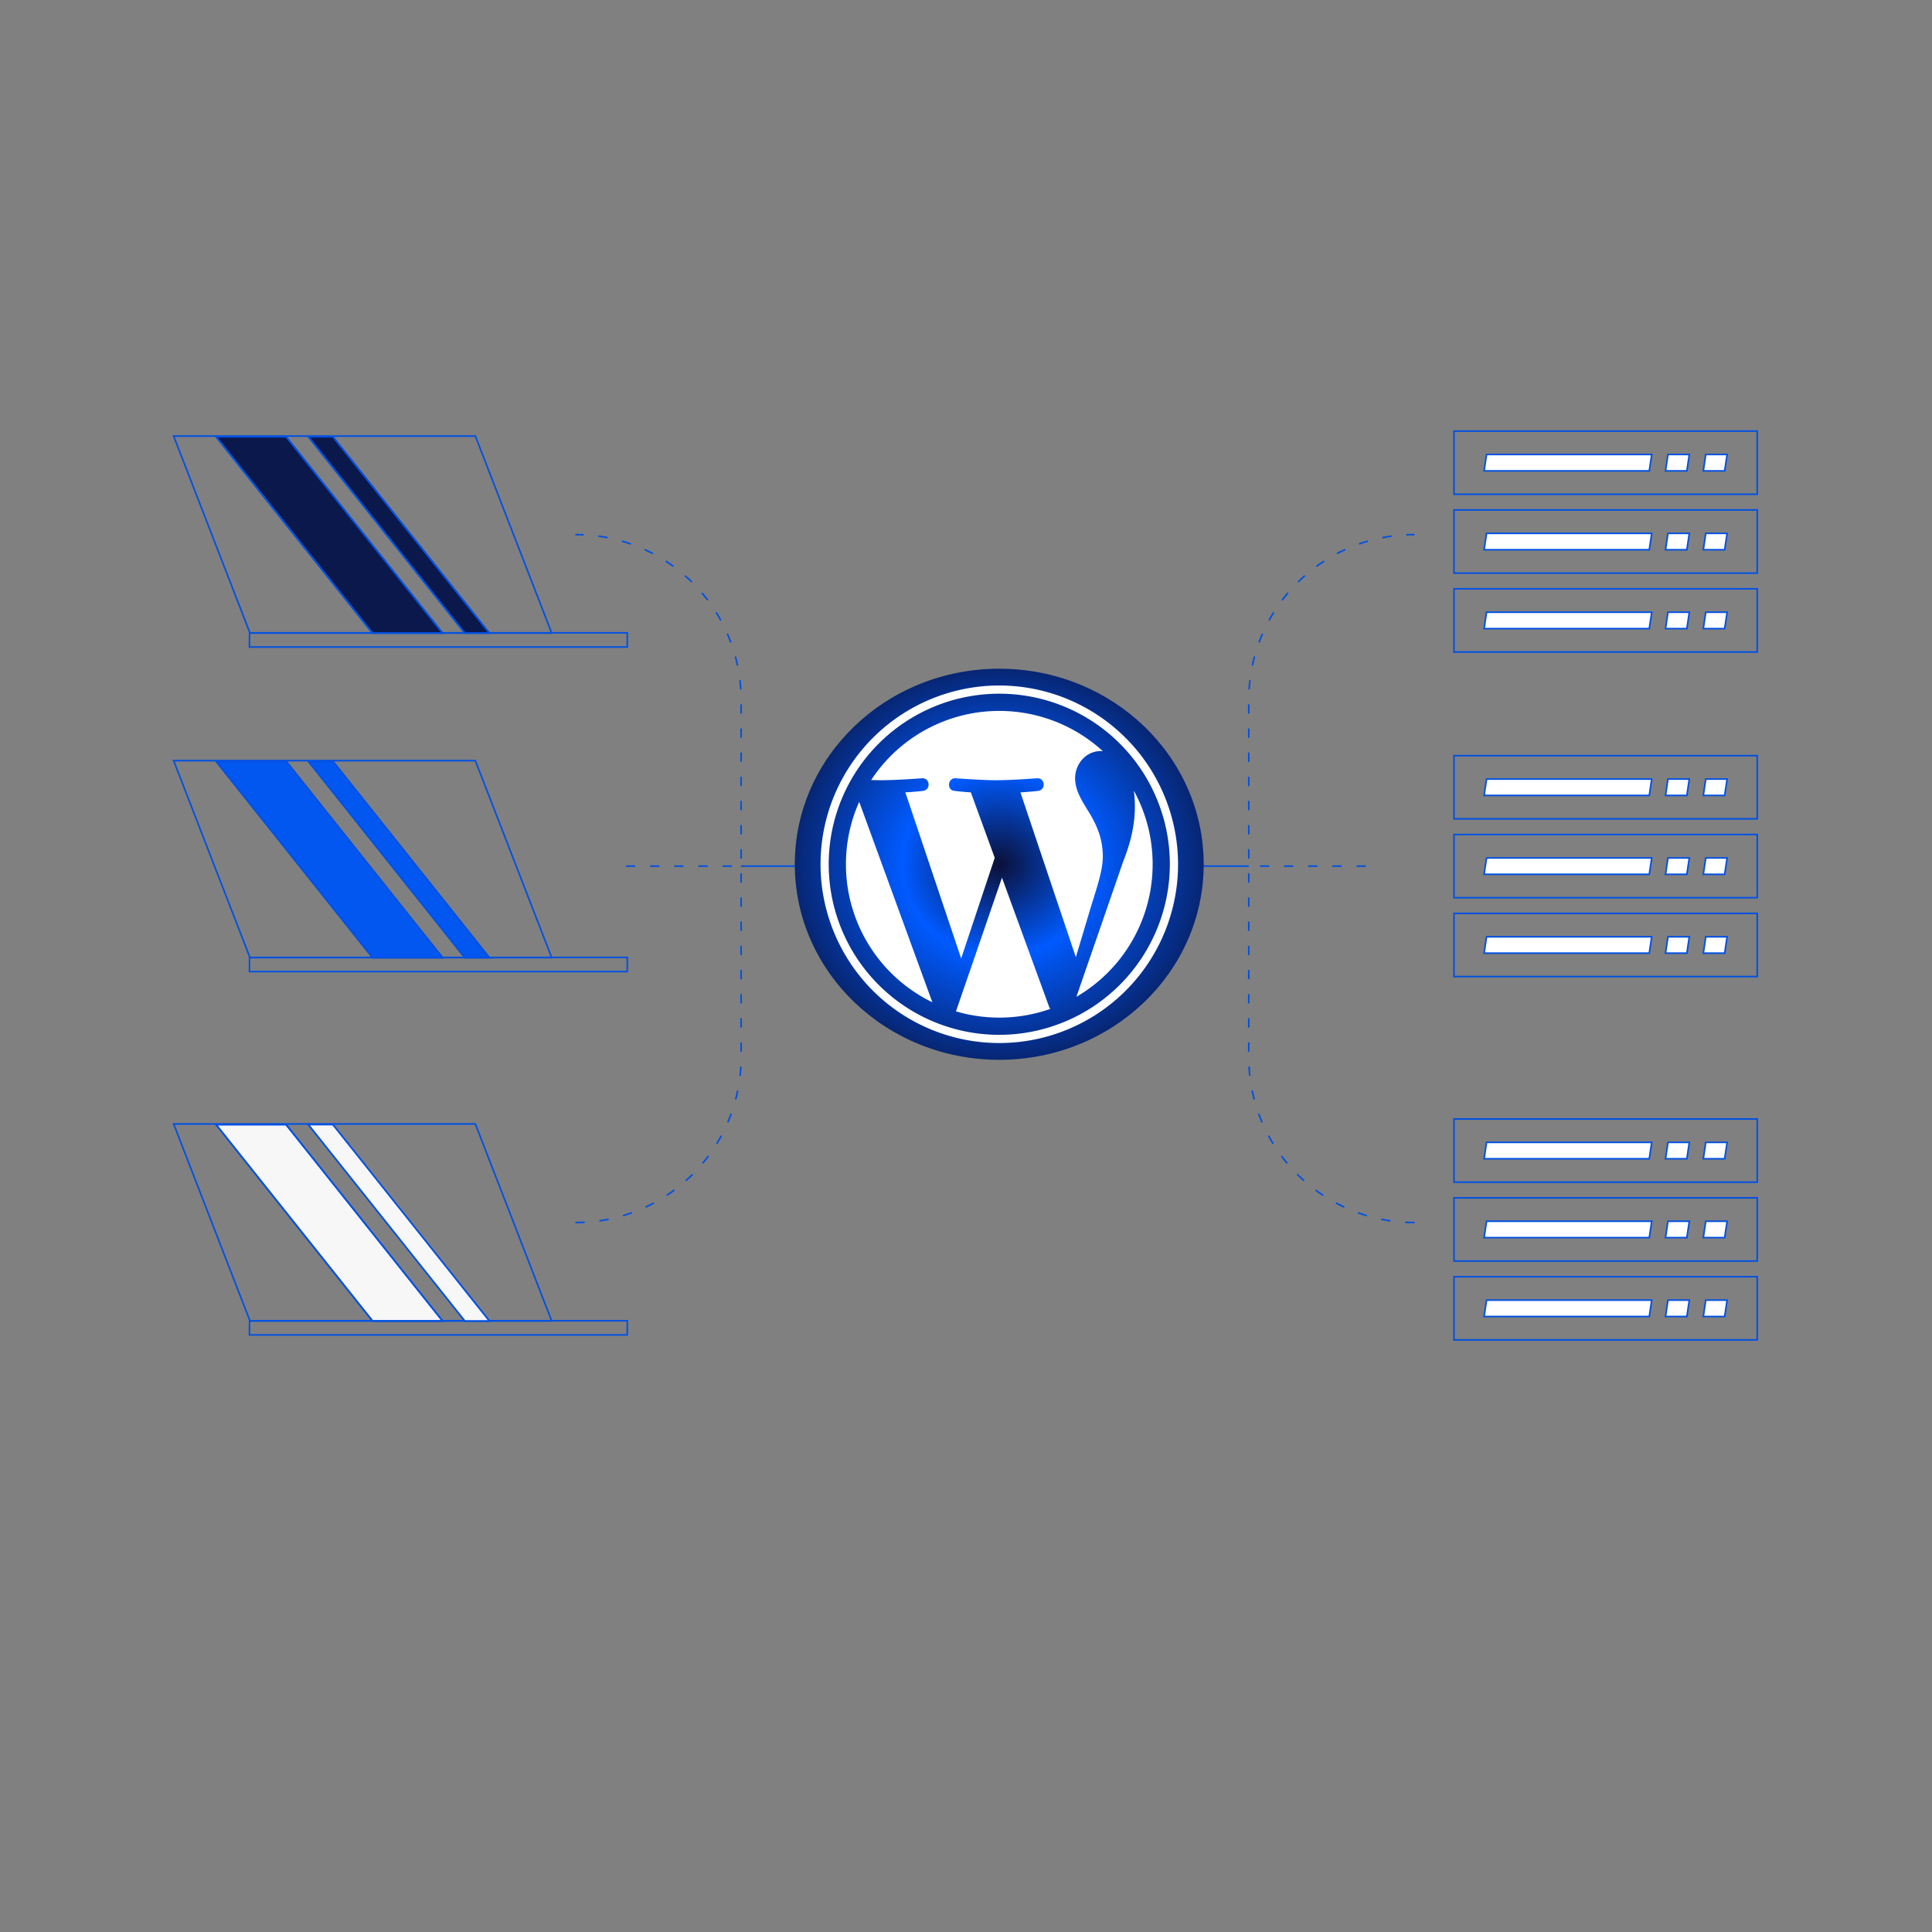 <svg xmlns="http://www.w3.org/2000/svg" xmlns:xlink="http://www.w3.org/1999/xlink" width="1200" height="1200" viewBox="0 0 1200 1200">
  <rect x="0" y="0" width="1200" height="1200" fill="#808080" stroke="none"/>
  <defs>
    <clipPath id="clip-path">
      <rect id="Rectangle_4054" data-name="Rectangle 4054" width="985.035" height="565.641" fill="none" stroke="#0251e2" stroke-width="1"/>
    </clipPath>
    <linearGradient id="linear-gradient" x1="0.5" x2="0.5" y2="1" gradientUnits="objectBoundingBox">
      <stop offset="0" stop-color="#015af9"/>
      <stop offset="1" stop-color="#0b0f35"/>
    </linearGradient>
    <radialGradient id="radial-gradient" cx="0.5" cy="0.5" r="0.5" gradientTransform="matrix(-1, 0, 0, 1, 1, 0)" gradientUnits="objectBoundingBox">
      <stop offset="0" stop-color="#0b1038"/>
      <stop offset="0.473" stop-color="#005aff"/>
      <stop offset="1" stop-color="#072673"/>
    </radialGradient>
    <clipPath id="clip-WP2">
      <rect width="1200" height="1200"/>
    </clipPath>
  </defs>
  <g id="WP2" clip-path="url(#clip-WP2)">
    <g id="Group_7289" data-name="Group 7289" transform="translate(107 267.175)">
      <g id="Group_6834" data-name="Group 6834">
        <g id="Group_6833" data-name="Group 6833" clip-path="url(#clip-path)">
          <rect id="Rectangle_4053" data-name="Rectangle 4053" width="188.356" height="39.241" transform="translate(796.096 0.583)" fill="none" stroke="#0251e2" stroke-miterlimit="10" stroke-width="1"/>
        </g>
      </g>
      <path id="Path_3714" data-name="Path 3714" d="M829.1,23.143H815.835l1.518-10.175H830.62Z" transform="translate(135.13 2.148)" fill="#fff" stroke="#0251e2" stroke-width="1"/>
      <path id="Path_3715" data-name="Path 3715" d="M808.96,23.143H795.693l1.518-10.175h13.267Z" transform="translate(131.794 2.148)" fill="#fff" stroke="#0251e2" stroke-width="1"/>
      <path id="Path_3716" data-name="Path 3716" d="M801.623,23.143h-102.6l1.518-10.175h102.6Z" transform="translate(115.781 2.148)" fill="#fff" stroke="#0251e2" stroke-width="1"/>
      <g id="Group_6836" data-name="Group 6836">
        <g id="Group_6835" data-name="Group 6835" clip-path="url(#clip-path)">
          <rect id="Rectangle_4055" data-name="Rectangle 4055" width="188.356" height="39.241" transform="translate(796.096 49.569)" fill="none" stroke="#0251e2" stroke-miterlimit="10" stroke-width="1"/>
        </g>
      </g>
      <path id="Path_3717" data-name="Path 3717" d="M829.1,65.168H815.835l1.518-10.175H830.62Z" transform="translate(135.13 9.109)" fill="#fff" stroke="#0251e2" stroke-width="1"/>
      <path id="Path_3718" data-name="Path 3718" d="M808.96,65.168H795.693l1.518-10.175h13.267Z" transform="translate(131.794 9.109)" fill="#fff" stroke="#0251e2" stroke-width="1"/>
      <path id="Path_3719" data-name="Path 3719" d="M801.623,65.168h-102.6l1.518-10.175h102.6Z" transform="translate(115.781 9.109)" fill="#fff" stroke="#0251e2" stroke-width="1"/>
      <g id="Group_6838" data-name="Group 6838">
        <g id="Group_6837" data-name="Group 6837" clip-path="url(#clip-path)">
          <rect id="Rectangle_4057" data-name="Rectangle 4057" width="188.356" height="39.241" transform="translate(796.096 98.554)" fill="none" stroke="#0251e2" stroke-miterlimit="10" stroke-width="1"/>
        </g>
      </g>
      <path id="Path_3720" data-name="Path 3720" d="M829.1,107.193H815.835l1.518-10.175H830.62Z" transform="translate(135.13 16.07)" fill="#fff" stroke="#0251e2" stroke-width="1"/>
      <path id="Path_3721" data-name="Path 3721" d="M808.96,107.193H795.693l1.518-10.175h13.267Z" transform="translate(131.794 16.07)" fill="#fff" stroke="#0251e2" stroke-width="1"/>
      <path id="Path_3722" data-name="Path 3722" d="M801.623,107.193h-102.6l1.518-10.175h102.6Z" transform="translate(115.781 16.07)" fill="#fff" stroke="#0251e2" stroke-width="1"/>
      <g id="Group_6840" data-name="Group 6840">
        <g id="Group_6839" data-name="Group 6839" clip-path="url(#clip-path)">
          <rect id="Rectangle_4059" data-name="Rectangle 4059" width="188.356" height="39.241" transform="translate(796.096 202.179)" fill="none" stroke="#0251e2" stroke-miterlimit="10" stroke-width="1"/>
        </g>
      </g>
      <path id="Path_3723" data-name="Path 3723" d="M829.1,196.093H815.835l1.518-10.175H830.62Z" transform="translate(135.13 30.794)" fill="#fff" stroke="#0251e2" stroke-width="1"/>
      <path id="Path_3724" data-name="Path 3724" d="M808.96,196.093H795.693l1.518-10.175h13.267Z" transform="translate(131.794 30.794)" fill="#fff" stroke="#0251e2" stroke-width="1"/>
      <path id="Path_3725" data-name="Path 3725" d="M801.623,196.093h-102.6l1.518-10.175h102.6Z" transform="translate(115.781 30.794)" fill="#fff" stroke="#0251e2" stroke-width="1"/>
      <g id="Group_6842" data-name="Group 6842">
        <g id="Group_6841" data-name="Group 6841" clip-path="url(#clip-path)">
          <rect id="Rectangle_4061" data-name="Rectangle 4061" width="188.356" height="39.241" transform="translate(796.096 251.165)" fill="none" stroke="#0251e2" stroke-miterlimit="10" stroke-width="1"/>
        </g>
      </g>
      <path id="Path_3726" data-name="Path 3726" d="M829.1,238.118H815.835l1.518-10.175H830.62Z" transform="translate(135.13 37.755)" fill="#fff" stroke="#0251e2" stroke-width="1"/>
      <path id="Path_3727" data-name="Path 3727" d="M808.96,238.118H795.693l1.518-10.175h13.267Z" transform="translate(131.794 37.755)" fill="#fff" stroke="#0251e2" stroke-width="1"/>
      <path id="Path_3728" data-name="Path 3728" d="M801.623,238.118h-102.6l1.518-10.175h102.6Z" transform="translate(115.781 37.755)" fill="#fff" stroke="#0251e2" stroke-width="1"/>
      <g id="Group_6844" data-name="Group 6844">
        <g id="Group_6843" data-name="Group 6843" clip-path="url(#clip-path)">
          <rect id="Rectangle_4063" data-name="Rectangle 4063" width="188.356" height="39.241" transform="translate(796.096 300.151)" fill="none" stroke="#0251e2" stroke-miterlimit="10" stroke-width="1"/>
        </g>
      </g>
      <path id="Path_3729" data-name="Path 3729" d="M829.1,280.143H815.835l1.518-10.175H830.62Z" transform="translate(135.13 44.716)" fill="#fff" stroke="#0251e2" stroke-width="1"/>
      <path id="Path_3730" data-name="Path 3730" d="M808.96,280.143H795.693l1.518-10.175h13.267Z" transform="translate(131.794 44.716)" fill="#fff" stroke="#0251e2" stroke-width="1"/>
      <path id="Path_3731" data-name="Path 3731" d="M801.623,280.143h-102.6l1.518-10.175h102.6Z" transform="translate(115.781 44.716)" fill="#fff" stroke="#0251e2" stroke-width="1"/>
      <g id="Group_6846" data-name="Group 6846">
        <g id="Group_6845" data-name="Group 6845" clip-path="url(#clip-path)">
          <rect id="Rectangle_4065" data-name="Rectangle 4065" width="188.356" height="39.241" transform="translate(796.096 427.846)" fill="none" stroke="#0251e2" stroke-miterlimit="10" stroke-width="1"/>
        </g>
      </g>
      <path id="Path_3732" data-name="Path 3732" d="M829.1,389.693H815.835l1.518-10.175H830.62Z" transform="translate(135.13 62.861)" fill="#fff" stroke="#0251e2" stroke-width="1"/>
      <path id="Path_3733" data-name="Path 3733" d="M808.96,389.693H795.693l1.518-10.175h13.267Z" transform="translate(131.794 62.861)" fill="#fff" stroke="#0251e2" stroke-width="1"/>
      <path id="Path_3734" data-name="Path 3734" d="M801.623,389.693h-102.6l1.518-10.175h102.6Z" transform="translate(115.781 62.861)" fill="#fff" stroke="#0251e2" stroke-width="1"/>
      <g id="Group_6848" data-name="Group 6848">
        <g id="Group_6847" data-name="Group 6847" clip-path="url(#clip-path)">
          <rect id="Rectangle_4067" data-name="Rectangle 4067" width="188.356" height="39.241" transform="translate(796.096 476.832)" fill="none" stroke="#0251e2" stroke-miterlimit="10" stroke-width="1"/>
        </g>
      </g>
      <path id="Path_3735" data-name="Path 3735" d="M829.1,431.718H815.835l1.518-10.175H830.62Z" transform="translate(135.13 69.822)" fill="#fff" stroke="#0251e2" stroke-width="1"/>
      <path id="Path_3736" data-name="Path 3736" d="M808.96,431.718H795.693l1.518-10.175h13.267Z" transform="translate(131.794 69.822)" fill="#fff" stroke="#0251e2" stroke-width="1"/>
      <path id="Path_3737" data-name="Path 3737" d="M801.623,431.718h-102.6l1.518-10.175h102.6Z" transform="translate(115.781 69.822)" fill="#fff" stroke="#0251e2" stroke-width="1"/>
      <g id="Group_6850" data-name="Group 6850">
        <g id="Group_6849" data-name="Group 6849" clip-path="url(#clip-path)">
          <rect id="Rectangle_4069" data-name="Rectangle 4069" width="188.356" height="39.241" transform="translate(796.096 525.817)" fill="none" stroke="#0251e2" stroke-miterlimit="10" stroke-width="1"/>
        </g>
      </g>
      <path id="Path_3738" data-name="Path 3738" d="M829.1,473.743H815.835l1.518-10.175H830.62Z" transform="translate(135.13 76.782)" fill="#fff" stroke="#0251e2" stroke-width="1"/>
      <path id="Path_3739" data-name="Path 3739" d="M808.96,473.743H795.693l1.518-10.175h13.267Z" transform="translate(131.794 76.782)" fill="#fff" stroke="#0251e2" stroke-width="1"/>
      <path id="Path_3740" data-name="Path 3740" d="M801.623,473.743h-102.6l1.518-10.175h102.6Z" transform="translate(115.781 76.782)" fill="#fff" stroke="#0251e2" stroke-width="1"/>
      <g id="Group_6852" data-name="Group 6852">
        <g id="Group_6851" data-name="Group 6851" clip-path="url(#clip-path)">
          <path id="Path_3741" data-name="Path 3741" d="M235.541,125.5H48.138L.73,3.151h187.4Z" transform="translate(0.121 0.522)" fill="none" stroke="#0251e2" stroke-miterlimit="10" stroke-width="1"/>
        </g>
      </g>
      <path id="Path_3742" data-name="Path 3742" d="M41.129,116.816H275.786l.047-8.8H41.175Z" transform="translate(6.812 17.89)" fill="none" stroke="#0251e2" stroke-miterlimit="10" stroke-width="1"/>
      <path id="Path_3743" data-name="Path 3743" d="M163.994,125.447H120.511L23.335,3.489H66.818Z" transform="translate(3.865 0.578)" fill="#0a184b" stroke="#0251e2" stroke-width="1"/>
      <path id="Path_3744" data-name="Path 3744" d="M163.994,125.447H120.511L23.335,3.489H66.818Z" transform="translate(3.865 0.578)" fill="none" stroke="#0251e2" stroke-miterlimit="10" stroke-width="1"/>
      <path id="Path_3745" data-name="Path 3745" d="M184.9,125.447H169.7L72.521,3.489h15.2Z" transform="translate(12.012 0.578)" fill="#0a184b" stroke="#0251e2" stroke-width="1"/>
      <path id="Path_3746" data-name="Path 3746" d="M184.9,125.447H169.7L72.521,3.489h15.2Z" transform="translate(12.012 0.578)" fill="none" stroke="#0251e2" stroke-miterlimit="10" stroke-width="1"/>
      <g id="Group_6854" data-name="Group 6854">
        <g id="Group_6853" data-name="Group 6853" clip-path="url(#clip-path)">
          <path id="Path_3747" data-name="Path 3747" d="M235.541,298.453H48.138L.73,176.1h187.4Z" transform="translate(0.121 29.168)" fill="none" stroke="#0251e2" stroke-miterlimit="10" stroke-width="1"/>
        </g>
      </g>
      <path id="Path_3748" data-name="Path 3748" d="M41.129,289.766H275.786l.047-8.8H41.175Z" transform="translate(6.812 46.537)" fill="none" stroke="#0251e2" stroke-miterlimit="10" stroke-width="1"/>
      <path id="Path_3749" data-name="Path 3749" d="M163.994,298.4H120.511L23.335,176.439H66.818Z" transform="translate(3.865 29.224)" fill="#0257f1" stroke="#0251e2" stroke-width="1"/>
      <path id="Path_3750" data-name="Path 3750" d="M163.994,298.4H120.511L23.335,176.439H66.818Z" transform="translate(3.865 29.224)" fill="none" stroke="#0251e2" stroke-miterlimit="10" stroke-width="1"/>
      <path id="Path_3751" data-name="Path 3751" d="M184.9,298.4H169.7L72.521,176.439h15.2Z" transform="translate(12.012 29.224)" fill="#fff" stroke="#0251e2" stroke-width="1"/>
      <path id="Path_3752" data-name="Path 3752" d="M184.9,298.4H169.7L72.521,176.439h15.2Z" transform="translate(12.012 29.224)" fill="#0257f1" stroke="#0251e2" stroke-miterlimit="10" stroke-width="1"/>
      <g id="Group_6856" data-name="Group 6856">
        <g id="Group_6855" data-name="Group 6855" clip-path="url(#clip-path)">
          <path id="Path_3753" data-name="Path 3753" d="M235.541,492.053H48.138L.73,369.7h187.4Z" transform="translate(0.121 61.235)" fill="none" stroke="#0251e2" stroke-miterlimit="10" stroke-width="1"/>
        </g>
      </g>
      <path id="Path_3754" data-name="Path 3754" d="M41.129,483.365H275.786l.047-8.8H41.175Z" transform="translate(6.812 78.603)" fill="none" stroke="#0251e2" stroke-miterlimit="10" stroke-width="1"/>
      <path id="Path_3755" data-name="Path 3755" d="M163.994,492H120.511L23.335,370.039H66.818Z" transform="translate(3.865 61.291)" fill="#f7f7f7" stroke="#0251e2" stroke-width="1"/>
      <path id="Path_3756" data-name="Path 3756" d="M163.994,492H120.511L23.335,370.039H66.818Z" transform="translate(3.865 61.291)" fill="none" stroke="#0251e2" stroke-miterlimit="10" stroke-width="1"/>
      <path id="Path_3757" data-name="Path 3757" d="M184.9,492H169.7L72.521,370.039h15.2Z" transform="translate(12.012 61.291)" fill="#fff" stroke="#0251e2" stroke-width="1"/>
      <path id="Path_3758" data-name="Path 3758" d="M184.9,492H169.7L72.521,370.039h15.2Z" transform="translate(12.012 61.291)" fill="#f7f7f7" stroke="#0251e2" stroke-miterlimit="10" stroke-width="1"/>
      <path id="Path_3759" data-name="Path 3759" d="M507.078,305.4H376.146l36.883-130.932H543.96Z" transform="translate(62.302 28.898)" stroke="#0251e2" stroke-width="1" fill="url(#linear-gradient)"/>
      <path id="Path_3761" data-name="Path 3761" d="M493.9,290.885H362.966l36.883-130.932H530.78Z" transform="translate(60.119 26.494)" fill="none" stroke="#0251e2" stroke-miterlimit="10" stroke-width="1"/>
      <g id="Group_6858" data-name="Group 6858">
        <g id="Group_6857" data-name="Group 6857" clip-path="url(#clip-path)">
          <path id="Path_3762" data-name="Path 3762" d="M676.161,482.926h0A102.53,102.53,0,0,1,573.631,380.4v-222.2a102.53,102.53,0,0,1,102.53-102.53" transform="translate(95.013 9.22)" fill="none" stroke="#0251e2" stroke-linecap="round" stroke-linejoin="round" stroke-width="1" stroke-dasharray="5 10"/>
          <line id="Line_292" data-name="Line 292" x1="46.489" transform="translate(622.155 270.786)" fill="none" stroke="#0251e2" stroke-miterlimit="10" stroke-width="1"/>
          <line id="Line_293" data-name="Line 293" x1="72.268" transform="translate(668.644 270.786)" fill="none" stroke="#0251e2" stroke-linecap="round" stroke-linejoin="round" stroke-width="1" stroke-dasharray="5 10"/>
          <path id="Path_3763" data-name="Path 3763" d="M528.473,233.824l9.241,5.335,9.241,5.335v-21.34l-9.241,5.335Z" transform="translate(87.533 36.962)" fill="#015af9" stroke="#0251e2" stroke-width="1"/>
          <path id="Path_3764" data-name="Path 3764" d="M528.473,233.824l9.241,5.335,9.241,5.335v-21.34l-9.241,5.335Z" transform="translate(87.533 36.962)" fill="none" stroke="#0251e2" stroke-miterlimit="10" stroke-width="1"/>
          <path id="Path_3765" data-name="Path 3765" d="M215.15,482.926h0A102.53,102.53,0,0,0,317.68,380.4v-222.2A102.53,102.53,0,0,0,215.15,55.663" transform="translate(35.636 9.22)" fill="none" stroke="#0251e2" stroke-linecap="round" stroke-linejoin="round" stroke-width="1" stroke-dasharray="5 10"/>
          <line id="Line_294" data-name="Line 294" x2="47.616" transform="translate(353.316 270.786)" fill="none" stroke="#0251e2" stroke-miterlimit="10" stroke-width="1"/>
          <line id="Line_295" data-name="Line 295" x2="71.141" transform="translate(282.175 270.786)" fill="none" stroke="#0251e2" stroke-linecap="round" stroke-linejoin="round" stroke-width="1" stroke-dasharray="5 10"/>
          <path id="Path_3766" data-name="Path 3766" d="M351.863,233.824l-9.241,5.335-9.241,5.335v-21.34l9.241,5.335Z" transform="translate(55.219 36.962)" fill="#015af9" stroke="#0251e2" stroke-width="1"/>
          <path id="Path_3767" data-name="Path 3767" d="M351.863,233.824l-9.241,5.335-9.241,5.335v-21.34l9.241,5.335Z" transform="translate(55.219 36.962)" fill="none" stroke="#0251e2" stroke-miterlimit="10" stroke-width="1"/>
        </g>
      </g>
    </g>
    <g id="Group_7290" data-name="Group 7290" transform="translate(-643.591 36.343)">
      <ellipse id="Ellipse_358" data-name="Ellipse 358" cx="126.987" cy="121.466" rx="126.987" ry="121.466" transform="translate(1137.25 379)" fill="url(#radial-gradient)"/>
      <g id="Group_7258" data-name="Group 7258" transform="translate(1153.233 389.434)">
        <path id="Path_4278" data-name="Path 4278" d="M8.708,78.636A95.267,95.267,0,0,0,62.39,164.36L16.955,39.872A94.888,94.888,0,0,0,8.708,78.636Z" transform="translate(7.075 32.393)" fill="#fff"/>
        <path id="Path_4279" data-name="Path 4279" d="M161.237,99.148c0-11.772-4.228-19.924-7.855-26.269-4.828-7.846-9.354-14.49-9.354-22.336,0-8.756,6.641-16.906,15.995-16.906.422,0,.823.053,1.234.076a95.23,95.23,0,0,0-143.9,17.929c2.235.067,4.341.114,6.13.114,9.963,0,25.385-1.209,25.385-1.209,5.135-.3,5.74,7.239.611,7.846,0,0-5.16.607-10.9.908L73.262,162.472,94.106,99.956,79.266,59.3c-5.129-.3-9.988-.908-9.988-.908-5.133-.3-4.531-8.149.6-7.846,0,0,15.73,1.209,25.089,1.209,9.961,0,25.385-1.209,25.385-1.209,5.138-.3,5.742,7.239.611,7.846,0,0-5.171.607-10.9.908l34.422,102.391,9.5-31.748C158.1,116.765,161.237,107.3,161.237,99.148Z" transform="translate(14.097 7.075)" fill="#fff"/>
        <path id="Path_4280" data-name="Path 4280" d="M74.994,65.857,46.416,148.9a95.295,95.295,0,0,0,58.538-1.519,8.365,8.365,0,0,1-.678-1.312Z" transform="translate(37.71 53.504)" fill="#fff"/>
        <path id="Path_4281" data-name="Path 4281" d="M123.377,36.046a73.087,73.087,0,0,1,.642,9.794c0,9.666-1.805,20.531-7.242,34.117l-29.095,84.12a95.208,95.208,0,0,0,47.364-82.331A94.734,94.734,0,0,0,123.377,36.046Z" transform="translate(71.234 29.285)" fill="#fff"/>
        <path id="Path_4282" data-name="Path 4282" d="M111.033,0A111.032,111.032,0,1,0,222.071,111.029,111.158,111.158,0,0,0,111.033,0Zm0,216.975A105.942,105.942,0,1,1,216.969,111.029,106.065,106.065,0,0,1,111.033,216.975Z" fill="#fff"/>
      </g>
    </g>
  </g>
</svg>

